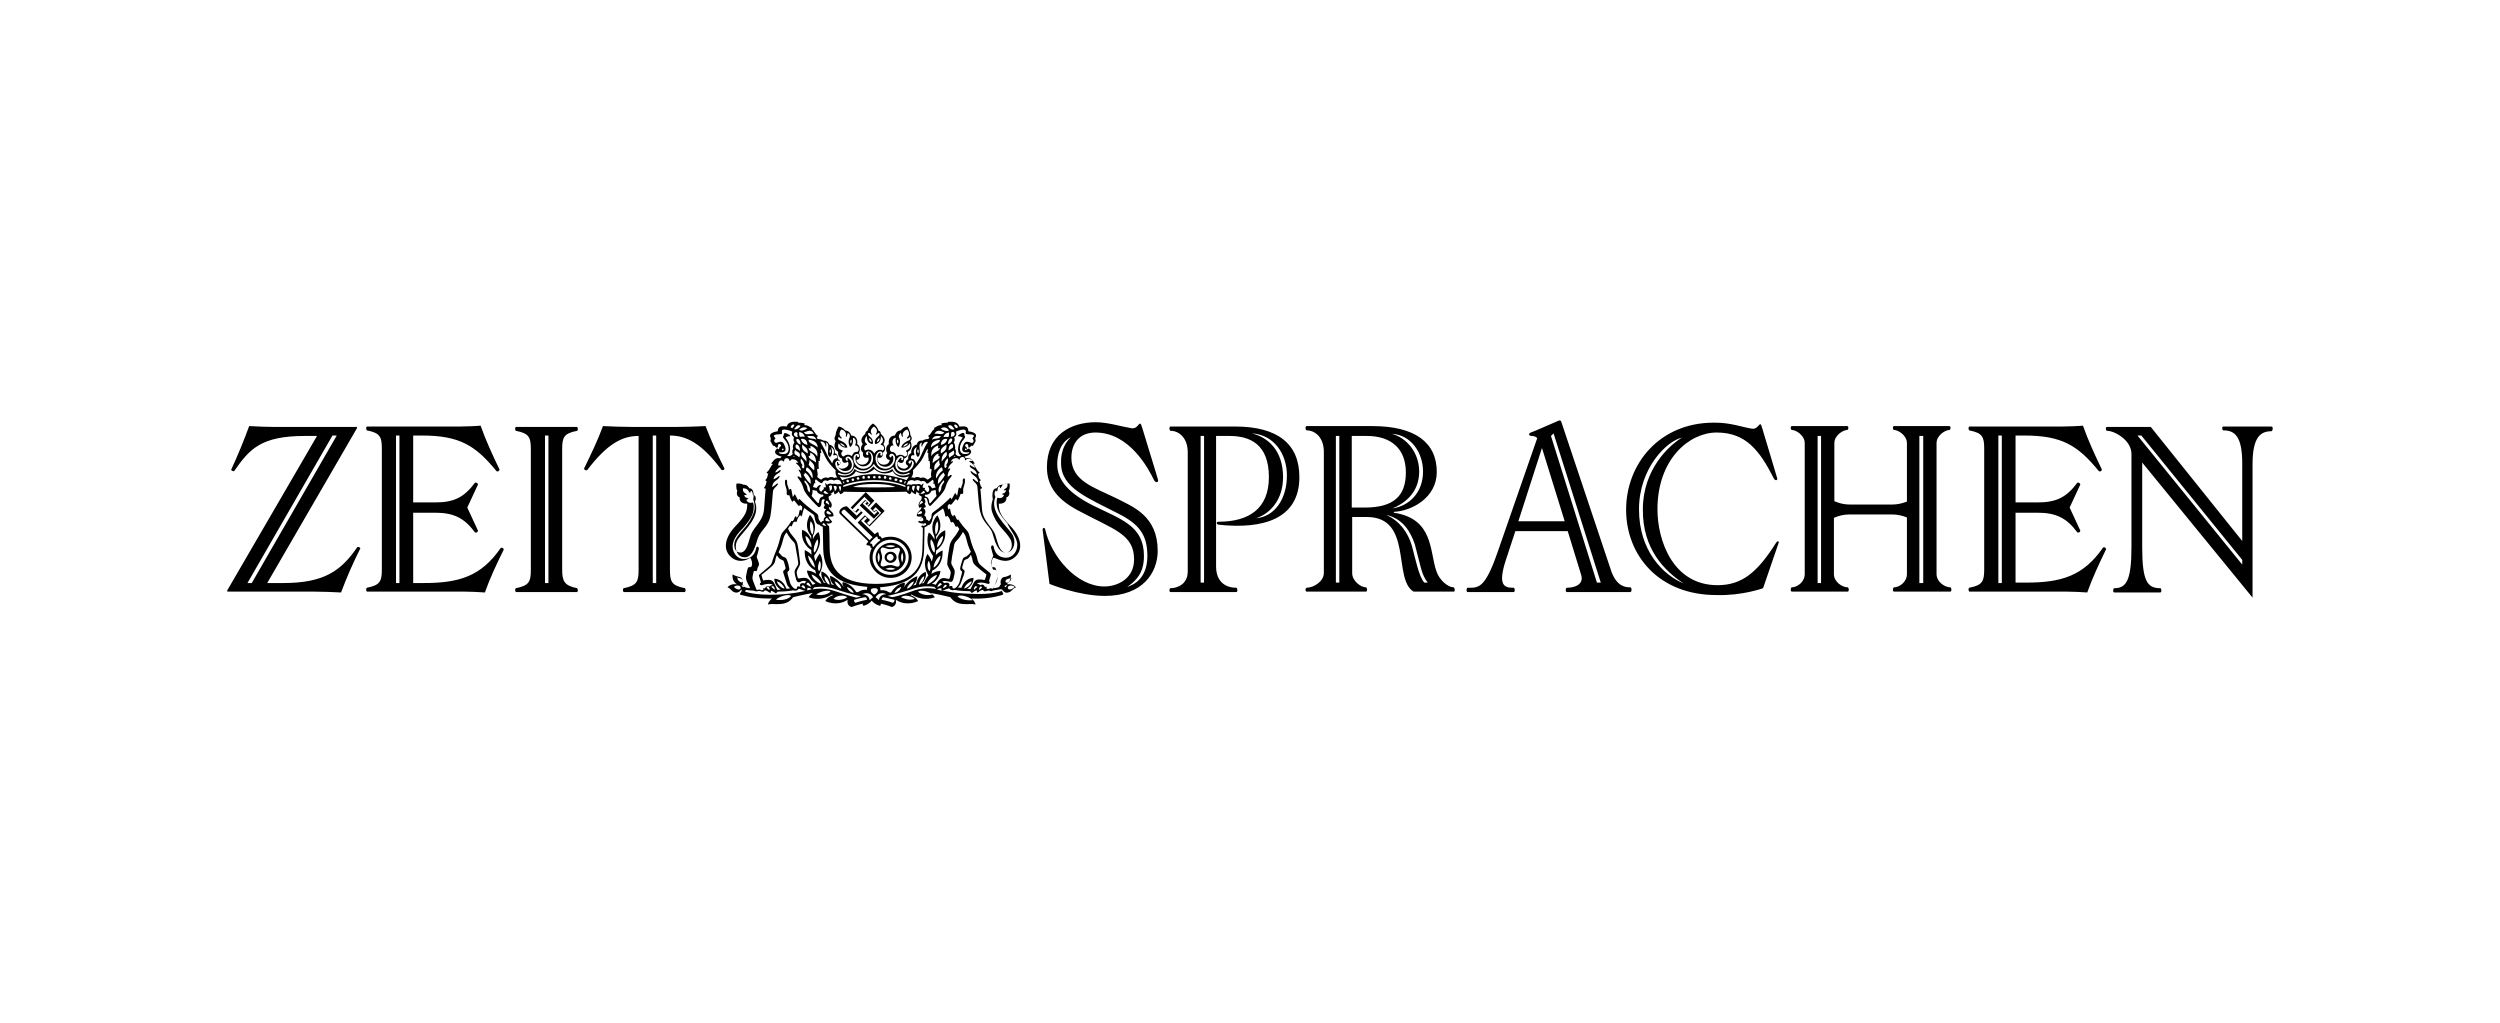 <svg width="220" height="90" viewBox="0 0 220 90" fill="none" xmlns="http://www.w3.org/2000/svg">
<path d="M22.154 51.308H21.776L29.257 38.326H29.635L22.154 51.308ZM30.013 52.138C30.504 50.817 31.07 49.534 31.713 48.251C31.675 48.175 31.562 48.1 31.448 48.138C30.013 50.251 28.501 51.308 24.912 51.308H23.514L31.411 37.684V37.571H24.156C23.552 37.571 22.569 37.533 21.927 37.496C21.474 38.741 20.945 40.024 20.34 41.345C20.378 41.42 20.529 41.496 20.605 41.458C21.965 39.496 22.985 38.364 26.839 38.364H27.897L20 51.949V52.062H27.595C28.388 52.062 29.219 52.1 30.013 52.138ZM35.151 51.308H34.849V38.326H35.151V51.308ZM42.67 52.138C43.123 50.855 43.728 49.572 44.333 48.364C44.295 48.213 44.181 48.175 44.068 48.213C42.33 50.742 40.365 51.308 37.267 51.308H36.36V45.119H38.287C39.912 45.119 40.856 45.572 41.801 46.855C41.914 46.892 42.028 46.855 42.066 46.704L41.121 44.666L42.066 42.628C42.028 42.515 41.914 42.439 41.801 42.477C40.819 43.798 39.912 44.213 38.287 44.213H36.36V38.326H37.116C40.441 38.326 41.839 39.194 43.69 41.458C43.803 41.534 43.955 41.458 43.955 41.307C43.35 40.062 42.746 38.741 42.292 37.458C41.952 37.496 40.894 37.533 40.479 37.533H32.28C32.204 37.609 32.204 37.76 32.28 37.873C33.451 38.1 33.602 38.439 33.602 39.496V50.1C33.602 51.157 33.451 51.496 32.28 51.723C32.204 51.798 32.204 51.949 32.28 52.062H40.856C41.31 52.062 42.217 52.1 42.67 52.138ZM48.262 51.308H47.96V38.326H48.262V51.308ZM49.471 50.1V39.534C49.471 38.477 49.622 38.137 50.793 37.911C50.869 37.835 50.869 37.684 50.793 37.571H45.39C45.315 37.647 45.315 37.798 45.39 37.911C46.562 38.137 46.713 38.477 46.713 39.534V50.138C46.713 51.194 46.562 51.534 45.39 51.761C45.315 51.836 45.315 51.987 45.39 52.1H50.793C50.869 52.025 50.869 51.874 50.793 51.761C49.66 51.534 49.471 51.157 49.471 50.1ZM57.746 51.308H57.443V38.326H57.746V51.308ZM63.753 41.232C63.149 40.024 62.582 38.779 62.091 37.496C61.297 37.533 60.277 37.571 59.484 37.571H55.667C55.139 37.571 53.589 37.533 53.06 37.496C52.607 38.741 52.002 39.986 51.398 41.232C51.398 41.345 51.549 41.42 51.663 41.383C53.438 39.043 54.761 38.364 56.197 38.364V50.138C56.197 51.194 56.045 51.534 54.874 51.761C54.798 51.836 54.798 51.987 54.874 52.1H60.277C60.353 51.987 60.353 51.874 60.277 51.761C59.106 51.534 58.955 51.194 58.955 50.138V38.326C60.39 38.326 61.751 39.005 63.489 41.345C63.602 41.42 63.753 41.345 63.753 41.232ZM78.035 49.044C78.035 48.892 78.186 48.742 78.338 48.742C78.489 48.742 78.64 48.892 78.64 49.044C78.64 49.194 78.489 49.345 78.338 49.345C78.186 49.345 78.035 49.232 78.035 49.044ZM77.846 49.044C77.846 49.308 78.073 49.534 78.375 49.534C78.64 49.534 78.904 49.308 78.904 49.044C78.904 48.779 78.678 48.553 78.375 48.553C78.073 48.553 77.846 48.779 77.846 49.044ZM77.317 49.496C77.317 49.496 77.129 49.044 77.317 48.628C77.544 49.081 77.317 49.496 77.317 49.496ZM77.62 49.044C77.62 48.666 77.393 48.44 77.544 48.251C77.695 48.062 77.96 48.327 78.338 48.327C78.715 48.327 78.942 48.1 79.131 48.251C79.32 48.402 79.055 48.628 79.055 49.006C79.055 49.383 79.282 49.61 79.131 49.798C78.98 49.987 78.715 49.723 78.338 49.723C77.96 49.723 77.733 49.949 77.544 49.798C77.393 49.647 77.62 49.421 77.62 49.044ZM77.922 50.062C77.922 50.062 78.338 49.836 78.791 50.062C78.375 50.251 77.922 50.062 77.922 50.062ZM78.791 48.062C78.338 48.289 77.922 48.062 77.922 48.062C77.922 48.062 78.375 47.874 78.791 48.062ZM79.395 48.628C79.584 49.044 79.395 49.496 79.395 49.496C79.395 49.496 79.169 49.081 79.395 48.628ZM77.053 49.044C77.053 49.761 77.62 50.327 78.375 50.327C79.093 50.327 79.698 49.761 79.698 49.044C79.698 48.327 79.131 47.76 78.375 47.76C77.62 47.798 77.053 48.364 77.053 49.044ZM74.144 44.93C74.181 44.892 74.257 44.779 74.37 44.892L75.277 45.76L75.919 45.119L75.504 44.741L75.239 45.043L75.013 44.817L76.07 43.722L76.6 44.251L76.373 44.515L76.297 44.44L76.448 44.289L76.146 43.987L75.655 44.477L76.902 45.647L77.393 45.157L77.091 44.855L76.939 45.006L76.826 44.892L77.053 44.628L77.544 45.119L76.486 46.213L76.297 46.025L76.562 45.76L76.108 45.345L75.466 45.987L76.788 47.27L76.524 47.534L74.106 45.194C74.03 45.081 74.03 45.006 74.144 44.93ZM76.6 47.836C76.562 47.798 76.562 47.76 76.637 47.685C76.713 47.609 76.864 47.421 76.977 47.345C77.053 47.27 77.129 47.194 77.204 47.232C77.242 47.27 77.204 47.345 77.28 47.421C77.355 47.496 77.431 47.383 77.469 47.534C77.053 47.836 76.864 48.138 76.864 48.138C76.675 48.025 76.826 47.987 76.751 47.911C76.713 47.798 76.637 47.874 76.6 47.836ZM76.788 49.044C76.788 48.213 77.506 47.496 78.375 47.496C79.244 47.496 79.962 48.175 79.962 49.044C79.962 49.874 79.244 50.591 78.375 50.591C77.469 50.591 76.788 49.911 76.788 49.044ZM73.992 44.779C73.879 44.892 73.803 45.081 73.917 45.232L76.411 47.647C76.411 47.647 76.373 47.723 76.297 47.798C76.222 47.874 76.222 47.987 76.335 47.987C76.448 47.987 76.6 48.062 76.6 48.062C76.6 48.062 76.524 48.175 76.675 48.213L76.713 48.251C76.6 48.477 76.524 48.779 76.524 49.044C76.524 50.025 77.355 50.855 78.375 50.855C79.395 50.855 80.227 50.062 80.227 49.044C80.227 48.062 79.395 47.232 78.375 47.232C78.111 47.232 77.846 47.27 77.62 47.383C77.582 47.345 77.544 47.308 77.544 47.27C77.469 47.157 77.393 47.194 77.393 47.194C77.393 47.194 77.317 47.043 77.317 46.93C77.317 46.817 77.204 46.817 77.129 46.892C77.053 46.968 76.977 47.006 76.977 47.006L75.768 45.836L76.146 45.458L76.297 45.609L76.033 45.873L76.524 46.326L77.846 44.968L77.091 44.213L76.6 44.741L76.939 45.081L77.091 44.93L77.204 45.043L76.939 45.307L75.919 44.326L76.184 44.062L76.297 44.175L76.146 44.326L76.448 44.59L76.939 44.062L76.184 43.307L74.862 44.666L75.353 45.119L75.617 44.855L75.768 45.006L75.39 45.383L74.521 44.553C74.295 44.553 74.106 44.666 73.992 44.779ZM89.521 47.949C89.521 48.553 89.106 49.081 88.539 49.081C87.821 49.081 87.519 48.591 87.443 48.1C87.406 47.911 87.179 47.987 87.217 48.213C87.292 48.553 87.406 48.892 87.406 48.892C87.406 48.892 87.33 49.081 87.254 49.308C87.179 49.534 87.179 49.647 87.254 49.723C87.368 49.911 87.292 50.176 87.519 50.138C87.632 50.138 87.67 50.176 87.708 50.364C87.821 50.779 87.783 50.779 87.708 51.044C87.632 51.27 87.481 51.647 87.443 51.723C87.33 51.912 87.254 51.685 87.066 51.798C86.914 51.874 86.725 51.798 86.839 51.647C86.839 51.647 86.763 51.572 86.688 51.685C86.688 51.685 86.574 51.308 86.272 51.496C86.272 51.496 86.121 51.346 85.97 51.383C85.97 51.383 86.121 51.119 86.952 51.383C87.066 51.421 87.179 51.194 87.028 51.157C87.028 51.157 87.141 50.742 87.179 50.629C87.179 50.553 87.217 50.515 87.103 50.402C86.197 49.647 86.121 49.685 86.008 49.194C85.894 48.704 85.819 48.628 85.668 48.289C85.29 47.345 85.365 47.006 85.101 46.704C84.534 46.1 84.345 45.723 84.345 45.723C84.345 45.723 84.307 45.723 84.269 45.76C84.081 45.609 84.156 45.458 83.967 45.307C83.967 45.307 83.892 45.345 83.892 45.458C83.627 45.27 83.665 44.892 83.589 44.741C83.589 44.741 83.514 44.779 83.476 44.855C83.476 44.855 83.4 44.704 83.4 44.628C83.4 44.553 83.363 44.515 83.476 44.402C83.589 44.326 83.627 44.364 83.665 44.44C83.854 44.289 83.93 44.1 84.118 43.911C84.118 43.911 84.194 43.949 84.269 44.062C84.269 44.062 84.421 43.836 84.534 43.458C84.685 43.496 84.799 43.458 84.761 43.232C84.723 42.817 84.95 42.704 84.912 42.213C84.912 42.024 84.723 42.1 84.723 42.251C84.761 42.666 84.61 42.666 84.572 43.005C84.307 42.704 84.345 43.119 84.232 43.609C84.232 43.609 84.156 43.572 84.118 43.458C84.043 43.27 83.967 43.572 83.74 43.949C83.665 43.798 83.665 43.722 83.514 43.911C83.325 44.1 82.72 44.666 82.116 45.081C81.889 45.27 82.04 45.383 81.927 45.609C81.851 45.76 81.738 45.873 81.738 45.873C81.738 45.873 81.662 45.723 81.511 45.723C81.511 45.723 81.549 45.458 81.322 45.345C81.322 45.345 81.625 44.968 81.247 44.704C81.474 44.628 81.549 44.666 81.36 44.326C81.36 44.326 81.549 44.138 81.322 43.873C81.511 43.722 81.587 43.911 81.625 44.1C81.662 44.364 81.776 44.628 81.927 44.477C82.078 44.326 82.834 43.572 83.06 43.194C83.287 42.855 83.174 42.59 83.703 41.949C83.816 41.836 83.703 41.722 83.589 41.836C83.514 41.911 83.4 41.949 83.4 41.949C83.4 41.949 83.363 41.609 83.589 41.345C83.665 41.232 83.589 41.156 83.438 41.307C83.438 41.307 83.4 41.043 83.816 40.703C83.93 40.59 83.854 40.553 83.665 40.628C83.665 40.628 83.74 40.402 84.005 40.326C84.269 40.288 84.345 40.364 84.345 40.402C84.345 40.439 84.458 40.477 84.458 40.402C84.458 40.326 84.534 40.213 84.723 40.213C84.912 40.251 84.912 40.364 84.912 40.439C84.912 40.515 84.95 40.553 84.987 40.477C85.063 40.364 85.365 40.288 85.592 40.553C85.592 40.553 85.479 40.59 85.365 40.553C85.29 40.553 85.252 40.59 85.365 40.666C85.705 40.855 85.819 41.156 85.819 41.156C85.819 41.156 85.63 41.119 85.441 40.968C85.365 40.892 85.29 40.968 85.365 41.081C85.479 41.27 85.932 41.307 85.97 41.76C85.97 41.76 85.705 41.685 85.516 41.496C85.441 41.42 85.365 41.458 85.441 41.572C85.592 41.873 86.045 41.911 86.083 42.439C86.083 42.439 85.894 42.364 85.705 42.175C85.63 42.1 85.554 42.175 85.63 42.288C85.743 42.439 85.97 42.553 86.008 42.817C86.045 43.081 86.121 44.364 86.197 44.741C86.272 45.119 86.348 45.534 86.801 46.1C87.254 46.628 87.292 46.742 87.443 47.27C87.783 48.44 88.199 48.742 88.728 48.591C89.257 48.44 89.446 47.609 89.068 47.006C88.539 46.213 87.066 45.043 87.594 43.722C87.594 43.722 87.406 43.421 87.632 43.156C87.632 43.156 87.708 43.194 87.708 43.27C87.859 43.156 87.708 42.968 87.934 42.779C87.934 42.779 88.01 42.855 88.01 42.968C88.161 42.93 88.123 42.515 88.652 42.553C88.728 43.005 88.426 42.93 88.312 43.156C88.312 43.156 88.463 43.119 88.539 43.156C88.463 43.458 88.237 43.383 88.161 43.496C88.161 43.496 88.275 43.496 88.35 43.572C88.35 43.572 88.237 43.949 87.783 43.798C87.783 43.798 87.67 43.949 87.708 44.364C87.746 44.779 87.859 45.157 88.652 46.062C88.917 46.704 89.521 47.308 89.521 47.949ZM84.836 39.949C84.383 39.911 84.307 39.194 84.836 38.628C84.95 38.477 84.95 38.401 84.874 38.326C84.874 38.175 84.874 37.986 84.534 38.175C84.232 38.326 84.269 38.401 84.421 38.401C84.572 38.401 84.723 38.515 84.723 38.515C84.723 38.515 84.458 38.779 84.345 39.232C84.194 39.911 84.572 40.1 84.572 40.1C84.572 40.1 84.345 40.288 84.081 39.949C84.081 39.949 84.194 39.685 84.043 39.496C84.043 39.496 84.118 39.232 83.93 38.93C83.93 38.93 84.081 38.779 83.967 38.477C83.967 38.477 84.269 38.364 84.118 37.986C84.118 37.986 84.421 37.836 84.761 37.798C84.95 37.798 85.025 37.873 84.987 38.062C84.987 38.137 84.95 38.213 85.176 38.213C85.668 38.213 85.781 38.326 85.668 38.439C85.592 38.515 85.554 38.59 85.63 38.666C85.743 38.779 85.63 39.043 85.479 38.968C85.063 38.817 84.912 38.817 84.761 39.194C84.61 39.571 84.572 39.873 85.29 39.798C85.327 39.798 85.29 39.986 84.836 39.949ZM85.063 39.609C84.95 39.647 84.836 39.571 84.987 39.458C85.101 39.534 85.063 39.609 85.063 39.609ZM84.307 37.609L84.156 37.684C83.967 37.571 83.967 37.383 83.967 37.383C84.194 37.269 84.307 37.609 84.307 37.609ZM84.005 37.76C83.74 37.911 83.438 37.609 83.438 37.458C83.778 37.307 83.854 37.647 84.005 37.76ZM83.514 37.873C83.514 37.873 83.249 38.062 82.796 37.722C82.796 37.684 83.212 37.42 83.514 37.873ZM83.098 38.024C82.947 38.364 82.531 38.1 82.229 38.175C82.531 37.647 82.947 38.062 83.098 38.024ZM82.796 38.364C82.683 38.703 82.267 38.515 82.002 38.703C82.191 38.251 82.494 38.401 82.796 38.364ZM82.72 38.703C82.72 39.043 82.191 39.081 81.927 39.383C81.927 38.703 82.72 38.703 82.72 38.703ZM81.814 41.232C81.814 41.232 81.889 41.27 81.965 41.27C82.002 41.572 81.851 41.647 81.965 41.949C81.965 41.949 81.851 42.1 81.625 42.213C81.625 42.213 81.322 41.911 81.02 42.062C81.02 42.062 80.718 41.873 80.453 42.062C80.453 42.062 80.378 41.987 80.189 42.024C80.189 42.024 80.416 41.76 80.34 41.383C80.34 41.383 80.718 41.005 81.058 40.553C81.36 40.1 81.436 39.722 81.625 39.496C81.625 39.496 81.7 39.647 81.587 39.798C81.587 39.798 81.625 39.873 81.7 39.873C81.625 40.251 81.776 40.364 81.7 40.553C81.7 40.553 81.738 40.59 81.814 40.553C81.814 40.779 81.889 40.93 81.814 41.232ZM81.662 38.892C81.662 38.892 81.436 39.194 81.285 39.571C81.096 39.911 81.096 40.137 80.605 40.817C80.605 40.817 80.567 40.364 80.189 40.364C80.113 40.175 80.227 40.024 80.378 40.062C80.453 40.1 80.491 40.024 80.453 39.949C80.378 39.798 80.378 39.496 80.68 39.345C80.68 39.345 80.453 39.911 80.756 40.213C80.756 40.213 80.945 40.175 80.945 39.836C80.945 39.42 80.793 39.043 81.133 38.93C81.133 38.93 81.058 39.081 81.096 39.27C81.096 39.345 81.171 39.307 81.171 39.194C81.209 39.081 81.36 38.817 81.662 38.892ZM80.793 39.873C80.718 39.836 80.68 39.609 80.793 39.534C80.869 39.647 80.869 39.836 80.793 39.873ZM80.416 40.817C80.34 41.307 79.811 41.685 79.282 41.534C78.715 41.383 78.602 40.666 79.093 40.213C79.282 40.024 79.584 40.213 79.471 40.439C79.395 40.553 79.244 40.477 79.32 40.402C79.358 40.326 79.32 40.213 79.207 40.326C78.867 40.628 78.829 41.232 79.32 41.383C79.811 41.534 80.227 41.156 80.264 40.703C80.264 40.59 80.151 40.553 80.151 40.703C80.151 40.855 79.887 40.817 79.962 40.628C80.076 40.402 80.453 40.515 80.416 40.817ZM79.471 39.307C79.547 39.156 79.736 39.005 79.924 39.005C79.887 39.118 79.66 39.307 79.471 39.307ZM78.904 40.137C78.904 40.137 78.791 39.722 78.413 39.76C78.224 39.571 78.3 39.156 78.64 39.194C78.451 38.93 78.526 38.553 78.829 38.515C78.829 38.515 78.715 39.043 79.055 39.345C79.055 39.345 79.358 38.93 79.093 38.439C79.093 38.439 79.093 38.175 79.282 38.1C79.282 38.1 79.32 38.326 79.395 38.439C79.433 38.477 79.471 38.401 79.433 38.288C79.395 38.137 79.584 37.836 79.849 37.798C79.849 37.798 80.189 38.213 79.849 38.477C79.773 38.515 79.811 38.628 79.887 38.59C80 38.553 80.076 38.439 80.076 38.439C80.076 38.439 80.189 38.666 80 38.741C79.282 39.043 79.32 39.383 79.32 39.383C79.32 39.383 79.773 39.458 80.076 39.005C80.151 39.27 80.076 39.496 79.811 39.609C79.736 39.647 79.698 39.722 79.773 39.76C79.887 39.836 79.887 40.137 79.622 40.175C79.622 40.213 79.32 39.836 78.904 40.137ZM79.018 39.043C78.904 38.93 78.904 38.741 78.98 38.666C79.055 38.741 79.093 38.93 79.018 39.043ZM78.375 39.949C78.564 39.873 78.678 40.024 78.753 40.175C78.867 40.553 78.526 41.383 77.733 41.232C76.977 41.081 76.939 40.213 77.166 39.911C77.431 39.534 77.809 39.798 77.62 40.062C77.544 40.137 77.431 40.062 77.469 39.986C77.544 39.836 77.431 39.798 77.317 39.911C77.053 40.251 77.166 40.93 77.695 41.043C78.186 41.194 78.489 40.817 78.564 40.628C78.64 40.439 78.64 40.062 78.489 40.1C78.413 40.137 78.489 40.213 78.413 40.251C78.262 40.288 78.186 40.024 78.375 39.949ZM76.713 38.892C76.524 38.892 76.448 38.628 76.486 38.553C76.562 38.553 76.713 38.741 76.713 38.892ZM77.166 38.892C77.166 38.741 77.317 38.553 77.393 38.553C77.431 38.628 77.355 38.892 77.166 38.892ZM77.695 39.647C77.469 39.534 77.166 39.534 76.939 39.911C76.713 39.534 76.373 39.496 76.146 39.647C75.957 39.496 76.07 39.194 76.259 39.156C76.335 39.118 76.297 39.081 76.259 39.043C75.995 38.854 76.108 38.515 76.297 38.364C76.222 39.043 76.788 39.081 76.788 39.081C76.788 39.081 76.939 38.741 76.562 38.439C76.373 38.288 76.335 38.137 76.448 38.1C76.486 38.062 76.6 38.175 76.637 38.213C76.713 38.288 76.751 38.251 76.713 38.175C76.448 37.836 76.902 37.533 76.902 37.533C76.902 37.533 77.355 37.798 77.091 38.175C77.053 38.251 77.091 38.288 77.166 38.213C77.204 38.175 77.317 38.062 77.355 38.1C77.431 38.175 77.431 38.288 77.242 38.439C76.864 38.741 77.015 39.081 77.015 39.081C77.015 39.081 77.582 39.043 77.506 38.364C77.695 38.515 77.809 38.854 77.544 39.043C77.506 39.081 77.469 39.118 77.544 39.156C77.809 39.194 77.884 39.496 77.695 39.647ZM76.713 39.911C76.939 40.213 76.902 41.081 76.146 41.232C75.353 41.383 75.013 40.553 75.126 40.175C75.164 40.062 75.277 39.911 75.504 39.949C75.693 40.024 75.617 40.288 75.466 40.213C75.39 40.175 75.466 40.1 75.39 40.062C75.277 40.024 75.239 40.402 75.315 40.59C75.39 40.779 75.693 41.156 76.184 41.005C76.675 40.855 76.826 40.213 76.562 39.873C76.448 39.722 76.335 39.798 76.411 39.949C76.448 40.024 76.335 40.1 76.259 40.024C76.07 39.798 76.448 39.534 76.713 39.911ZM74.37 39.307C74.219 39.307 73.955 39.118 73.917 39.005C74.106 39.005 74.295 39.156 74.37 39.307ZM75.466 39.76C75.05 39.722 74.975 40.137 74.975 40.137C74.521 39.836 74.257 40.175 74.257 40.175C73.992 40.137 73.992 39.836 74.106 39.76C74.181 39.722 74.181 39.647 74.068 39.609C73.766 39.534 73.69 39.307 73.803 39.005C74.106 39.496 74.559 39.383 74.559 39.383C74.559 39.383 74.597 39.005 73.879 38.741C73.652 38.666 73.803 38.439 73.803 38.439C73.803 38.439 73.879 38.515 73.992 38.59C74.068 38.628 74.106 38.515 74.03 38.477C73.69 38.213 74.03 37.798 74.03 37.798C74.332 37.836 74.484 38.137 74.446 38.288C74.408 38.401 74.446 38.439 74.484 38.439C74.559 38.326 74.597 38.1 74.597 38.1C74.824 38.175 74.786 38.439 74.786 38.439C74.521 38.968 74.824 39.345 74.824 39.345C75.164 39.081 75.05 38.515 75.05 38.515C75.315 38.553 75.39 38.93 75.239 39.194C75.579 39.194 75.655 39.609 75.466 39.76ZM74.862 39.043C74.786 38.892 74.824 38.741 74.899 38.666C74.975 38.741 74.975 38.93 74.862 39.043ZM74.824 40.251C75.315 40.703 75.164 41.383 74.635 41.572C74.068 41.722 73.577 41.345 73.501 40.855C73.463 40.553 73.841 40.402 73.955 40.666C74.03 40.855 73.766 40.892 73.766 40.741C73.766 40.59 73.652 40.628 73.652 40.741C73.69 41.194 74.106 41.572 74.597 41.42C75.088 41.27 75.05 40.666 74.71 40.364C74.597 40.251 74.521 40.364 74.597 40.439C74.672 40.515 74.521 40.628 74.446 40.477C74.295 40.251 74.635 40.062 74.824 40.251ZM73.652 40.326C73.312 40.326 73.237 40.779 73.237 40.779C72.783 40.137 72.746 39.873 72.557 39.534C72.368 39.194 72.179 38.854 72.179 38.854C72.519 38.817 72.632 39.081 72.632 39.194C72.632 39.307 72.708 39.345 72.708 39.27C72.746 39.081 72.67 38.93 72.67 38.93C73.01 39.043 72.859 39.42 72.859 39.836C72.859 40.175 73.048 40.213 73.048 40.213C73.388 39.873 73.123 39.345 73.123 39.345C73.426 39.496 73.426 39.798 73.35 39.949C73.275 40.024 73.35 40.1 73.426 40.062C73.615 39.986 73.728 40.137 73.652 40.326ZM73.048 39.873C72.972 39.798 73.01 39.609 73.048 39.534C73.161 39.647 73.123 39.836 73.048 39.873ZM72.179 39.873C72.254 39.873 72.292 39.798 72.292 39.798C72.179 39.647 72.254 39.496 72.254 39.496C72.443 39.722 72.519 40.1 72.821 40.553C73.123 41.005 73.539 41.383 73.539 41.383C73.463 41.76 73.69 42.024 73.69 42.024C73.539 41.987 73.426 42.062 73.426 42.062C73.161 41.873 72.859 42.062 72.859 42.062C72.557 41.911 72.254 42.213 72.254 42.213C72.028 42.1 71.914 41.949 71.914 41.949C72.028 41.647 71.877 41.572 71.914 41.27C71.99 41.27 72.066 41.232 72.066 41.232C71.99 40.93 72.066 40.779 72.028 40.553C72.103 40.59 72.141 40.553 72.141 40.553C72.103 40.326 72.217 40.251 72.179 39.873ZM71.952 39.383C71.688 39.081 71.121 39.043 71.159 38.703C71.159 38.703 71.952 38.703 71.952 39.383ZM71.839 38.703C71.574 38.515 71.159 38.703 71.045 38.364C71.385 38.401 71.688 38.251 71.839 38.703ZM71.612 38.175C71.31 38.137 70.894 38.364 70.743 38.024C70.932 38.062 71.348 37.647 71.612 38.175ZM71.045 37.684C70.592 38.024 70.327 37.836 70.327 37.836C70.668 37.42 71.045 37.684 71.045 37.684ZM70.441 37.458C70.441 37.571 70.101 37.873 69.874 37.76C70.025 37.647 70.101 37.307 70.441 37.458ZM69.912 37.383C69.912 37.383 69.874 37.533 69.723 37.684L69.572 37.609C69.572 37.609 69.647 37.269 69.912 37.383ZM69.723 37.986C69.572 38.326 69.874 38.477 69.874 38.477C69.761 38.779 69.912 38.93 69.912 38.93C69.685 39.232 69.799 39.496 69.799 39.496C69.647 39.685 69.761 39.949 69.761 39.949C69.534 40.251 69.269 40.1 69.269 40.1C69.269 40.1 69.647 39.873 69.496 39.232C69.383 38.779 69.118 38.515 69.118 38.515C69.118 38.515 69.232 38.401 69.421 38.401C69.572 38.401 69.61 38.326 69.307 38.175C68.967 38.024 68.967 38.175 68.967 38.326C68.892 38.401 68.854 38.477 69.005 38.628C69.572 39.232 69.496 39.949 69.005 39.949C68.552 39.986 68.514 39.798 68.514 39.798C69.232 39.873 69.194 39.571 69.043 39.194C68.892 38.817 68.741 38.817 68.325 38.968C68.174 39.005 68.061 38.741 68.174 38.666C68.287 38.59 68.212 38.515 68.136 38.439C68.023 38.326 68.136 38.213 68.627 38.213C68.854 38.213 68.816 38.137 68.816 38.062C68.778 37.873 68.816 37.798 69.043 37.798C69.458 37.836 69.723 37.986 69.723 37.986ZM68.892 39.458C69.043 39.571 68.892 39.647 68.816 39.609C68.816 39.609 68.778 39.534 68.892 39.458ZM68.93 40.59C68.967 40.666 69.005 40.59 69.005 40.553C69.005 40.515 69.005 40.364 69.194 40.326C69.383 40.288 69.458 40.439 69.458 40.515C69.458 40.59 69.572 40.553 69.572 40.515C69.572 40.477 69.647 40.364 69.912 40.439C70.176 40.515 70.252 40.741 70.252 40.741C70.063 40.666 69.987 40.741 70.101 40.817C70.516 41.156 70.479 41.42 70.479 41.42C70.29 41.27 70.214 41.307 70.327 41.458C70.554 41.76 70.516 42.062 70.516 42.062C70.516 42.062 70.403 42.024 70.327 41.949C70.214 41.873 70.138 41.949 70.214 42.062C70.743 42.704 70.63 42.968 70.856 43.307C71.045 43.647 71.801 44.44 71.99 44.59C72.141 44.741 72.292 44.477 72.292 44.213C72.292 44.024 72.368 43.836 72.594 43.987C72.368 44.251 72.594 44.44 72.594 44.44C72.406 44.741 72.481 44.741 72.708 44.817C72.368 45.081 72.67 45.458 72.67 45.458C72.443 45.572 72.481 45.836 72.481 45.836C72.33 45.836 72.254 45.987 72.254 45.987C72.254 45.987 72.141 45.873 72.066 45.723C71.952 45.496 72.103 45.383 71.877 45.194C71.272 44.741 70.63 44.213 70.479 44.024C70.29 43.836 70.29 43.911 70.252 44.062C70.025 43.685 69.95 43.345 69.874 43.572C69.836 43.685 69.761 43.722 69.761 43.722C69.647 43.232 69.685 42.817 69.421 43.119C69.383 42.741 69.232 42.741 69.269 42.364C69.269 42.213 69.118 42.138 69.081 42.326C69.043 42.817 69.269 42.93 69.232 43.345C69.194 43.572 69.307 43.609 69.458 43.572C69.572 43.949 69.723 44.175 69.723 44.175C69.799 44.062 69.874 44.024 69.874 44.024C70.063 44.213 70.138 44.402 70.327 44.553C70.365 44.44 70.403 44.402 70.516 44.515C70.63 44.59 70.592 44.666 70.592 44.741C70.592 44.817 70.516 44.968 70.516 44.968C70.479 44.855 70.403 44.855 70.403 44.855C70.29 45.006 70.365 45.345 70.101 45.572C70.101 45.458 70.025 45.421 70.025 45.421C69.836 45.572 69.95 45.723 69.723 45.873C69.723 45.836 69.647 45.836 69.647 45.836C69.647 45.836 69.458 46.213 68.892 46.817C68.627 47.119 68.703 47.459 68.325 48.402C68.174 48.779 68.136 48.855 67.985 49.308C67.871 49.798 67.796 49.723 66.889 50.515C66.738 50.629 66.776 50.666 66.814 50.742C66.851 50.817 66.965 51.27 66.965 51.27C66.776 51.346 66.889 51.534 67.04 51.496C67.871 51.232 68.023 51.496 68.023 51.496C67.871 51.459 67.72 51.61 67.72 51.61C67.418 51.459 67.305 51.798 67.305 51.798C67.229 51.723 67.154 51.761 67.154 51.761C67.267 51.912 67.078 51.987 66.927 51.912C66.738 51.798 66.625 52.025 66.549 51.836C66.511 51.723 66.36 51.383 66.285 51.157C66.209 50.93 66.171 50.893 66.285 50.477C66.322 50.289 66.322 50.213 66.474 50.251C66.7 50.289 66.587 50.025 66.738 49.836C66.814 49.723 66.814 49.647 66.738 49.421C66.662 49.194 66.587 49.006 66.587 49.006C66.587 49.006 66.7 48.666 66.776 48.327C66.814 48.1 66.587 48.025 66.549 48.213C66.474 48.704 66.133 49.194 65.453 49.194C64.887 49.194 64.471 48.666 64.471 48.062C64.471 47.421 65.076 46.779 65.378 46.477C66.171 45.572 66.285 45.194 66.322 44.779C66.36 44.326 66.247 44.213 66.247 44.213C65.793 44.364 65.68 43.987 65.68 43.987C65.756 43.911 65.869 43.911 65.869 43.911C65.793 43.76 65.567 43.873 65.491 43.572C65.567 43.534 65.718 43.572 65.718 43.572C65.605 43.307 65.34 43.421 65.378 42.968C65.907 42.968 65.869 43.345 66.02 43.383C66.02 43.27 66.096 43.194 66.096 43.194C66.322 43.345 66.171 43.534 66.322 43.685C66.36 43.609 66.398 43.572 66.398 43.572C66.625 43.836 66.436 44.138 66.436 44.138C66.965 45.458 65.529 46.628 64.962 47.421C64.547 48.025 64.773 48.855 65.302 49.006C65.831 49.157 66.247 48.855 66.587 47.685C66.738 47.157 66.814 47.043 67.229 46.515C67.683 45.987 67.796 45.534 67.834 45.157C67.909 44.779 67.985 43.496 68.023 43.232C68.06 42.968 68.325 42.817 68.4 42.704C68.514 42.59 68.438 42.477 68.325 42.59C68.136 42.779 67.947 42.855 67.947 42.855C67.985 42.326 68.438 42.288 68.589 41.987C68.627 41.873 68.589 41.836 68.514 41.911C68.325 42.1 68.061 42.175 68.061 42.175C68.136 41.722 68.552 41.685 68.665 41.496C68.74 41.383 68.665 41.307 68.589 41.383C68.4 41.572 68.212 41.572 68.212 41.572C68.212 41.572 68.325 41.27 68.665 41.081C68.778 41.005 68.74 40.968 68.665 40.968C68.589 40.968 68.476 40.968 68.476 40.968C68.514 40.402 68.816 40.477 68.93 40.59ZM67.456 51.685C67.456 51.685 67.456 51.61 67.607 51.61C67.607 51.61 67.758 51.723 67.72 51.912C67.683 51.912 67.531 51.836 67.456 51.685ZM66.474 52.025C66.662 52.1 66.7 51.912 67.04 52.062C67.154 52.1 67.229 52.062 67.305 51.949C67.38 51.949 67.569 52.025 67.645 52.1C67.72 52.176 67.871 52.176 67.834 52.138C67.796 52.062 67.871 51.987 67.871 51.987C67.871 51.987 68.023 52.025 68.212 52.176C68.325 52.289 68.325 52.138 68.438 52.062C69.307 52.062 69.799 51.949 69.799 51.949C70.176 52.062 70.29 51.798 70.29 51.798C70.441 51.874 70.516 51.874 70.516 51.874C70.705 51.987 70.894 51.987 70.894 51.987C70.894 51.987 69.987 52.251 68.363 52.327C66.36 52.402 65.567 52.062 65.567 52.062L65.642 51.912C66.133 51.987 66.322 51.949 66.474 52.025ZM68.287 52.779C68.438 52.553 69.345 52.214 69.61 52.44C69.534 52.591 69.081 52.893 68.287 52.779ZM70.668 51.496C70.668 51.496 70.894 51.61 70.856 51.798C70.856 51.798 70.63 51.761 70.516 51.61C70.554 51.572 70.592 51.496 70.668 51.496ZM68.363 51.157C68.665 51.232 68.967 51.534 69.043 51.798C68.74 51.761 68.438 51.459 68.363 51.157ZM68.023 51.572C68.023 51.572 68.212 51.685 68.174 51.912C68.174 51.912 68.061 51.798 67.871 51.647C67.871 51.647 67.871 51.61 68.023 51.572ZM67.154 51.081C67.078 50.855 67.002 50.591 67.002 50.591C67.909 49.874 68.136 49.685 68.212 49.383C68.249 49.081 68.363 48.855 68.363 48.855C68.589 49.194 68.627 49.194 68.816 49.27C69.005 49.345 68.967 49.383 69.118 49.911C69.194 50.213 68.854 50.1 68.93 50.402C69.005 50.629 69.118 51.006 69.232 51.346C69.345 51.685 69.534 51.761 69.534 51.761C69.383 51.836 69.194 51.798 69.194 51.798C68.892 50.893 68.136 50.93 68.136 50.93C68.136 51.572 68.703 51.874 68.703 51.874C68.552 51.912 68.4 51.912 68.4 51.912C68.06 51.194 68.098 50.893 67.154 51.081ZM70.97 51.194C70.856 51.232 70.819 51.346 70.819 51.346C70.441 51.232 70.328 51.459 70.441 51.647C70.063 51.496 70.138 51.761 70.138 51.761C70.138 51.761 70.063 51.874 69.912 51.798C69.836 51.761 69.61 51.534 69.534 51.308C69.458 51.081 69.383 50.742 69.307 50.477C69.232 50.213 69.496 50.327 69.458 50.025C69.421 49.798 69.345 49.459 69.232 49.232C69.156 49.006 69.005 49.081 68.816 48.93C68.703 48.817 68.514 48.591 68.514 48.591C68.514 48.591 68.741 48.213 68.93 47.421C69.043 46.968 69.232 46.855 69.232 46.855C69.232 46.855 69.383 47.232 69.799 47.647C69.95 47.798 69.987 47.874 70.025 48.213C70.063 48.515 70.176 48.93 70.214 49.345C70.252 49.534 70.29 49.647 70.101 49.911C69.874 50.251 69.874 50.289 70.063 51.006C70.138 51.194 70.214 51.27 70.365 51.232C70.63 51.081 70.819 51.081 70.97 51.194ZM70.97 51.421C70.97 51.421 70.97 51.27 71.121 51.27C71.121 51.27 71.348 51.421 71.348 51.647C71.385 51.685 71.197 51.572 70.97 51.421ZM71.008 51.949C71.008 51.949 71.083 51.836 71.045 51.723C71.045 51.723 71.272 51.723 71.423 51.836C71.385 51.874 71.159 51.949 71.008 51.949ZM70.894 47.157C71.31 47.383 71.423 47.949 71.423 48.175C71.007 47.949 70.856 47.308 70.894 47.157ZM71.499 47.043C71.234 46.779 71.234 46.062 71.348 45.873C71.65 46.175 71.612 46.817 71.499 47.043ZM71.952 47.459C72.103 47.76 71.839 48.515 71.65 48.628C71.499 48.364 71.763 47.609 71.952 47.459ZM71.725 49.949C71.348 49.761 71.083 49.044 71.121 48.892C71.537 49.157 71.688 49.723 71.725 49.949ZM71.499 51.459C71.159 50.855 71.007 50.779 70.365 50.893C70.214 50.93 70.214 50.893 70.138 50.591C70.063 50.251 70.138 50.251 70.252 49.987C70.365 49.798 70.441 49.647 70.403 49.459C70.365 49.27 70.29 48.44 70.214 48.062C70.138 47.685 70.138 47.609 69.685 47.081C69.458 46.817 69.345 46.515 69.345 46.515L69.534 46.251C69.572 46.326 69.647 46.326 69.647 46.326C69.761 46.213 69.723 45.987 69.912 45.911C69.987 45.873 70.063 45.949 70.063 45.949C70.214 45.76 70.063 45.723 70.403 45.345C70.479 45.345 70.516 45.458 70.516 45.458C70.668 45.27 70.554 45.157 70.781 44.704C70.97 44.855 71.272 45.081 71.461 45.194C71.688 45.345 71.65 45.345 71.725 45.723C71.839 46.213 72.103 46.175 72.103 46.175C72.179 46.289 72.406 46.364 72.406 46.364L72.443 48.327C72.519 50.817 74.219 51.459 76.335 51.647C76.259 51.798 76.297 51.912 76.297 51.912C76.297 51.912 75.919 51.836 75.579 52.062C75.466 52.138 75.353 52.1 75.353 52.1C74.862 51.308 74.181 51.232 74.181 51.232C74.068 51.308 74.181 51.534 74.257 51.685C73.766 50.893 73.048 50.666 73.048 50.666C73.01 51.232 73.426 51.496 73.426 51.496L73.161 51.421C72.972 50.44 72.292 50.289 72.292 50.289C72.179 50.93 72.67 51.308 72.67 51.308L72.481 51.27C72.368 50.93 72.066 50.591 72.066 50.591C72.708 49.496 72.141 48.704 72.141 48.704C71.877 49.044 71.763 49.383 71.763 49.383C71.65 49.119 71.65 48.892 71.65 48.892C72.519 47.76 72.028 46.817 72.028 46.817C71.688 47.043 71.537 47.459 71.537 47.459V47.157C72.066 46.025 71.272 45.307 71.272 45.307C70.63 46.44 71.385 47.157 71.385 47.157V47.459C71.121 46.742 70.592 46.628 70.592 46.628C70.403 47.836 71.385 48.402 71.385 48.402C71.385 48.628 71.423 48.817 71.423 48.817C71.159 48.553 70.819 48.402 70.819 48.402C70.743 49.798 71.725 50.176 71.725 50.176C71.801 50.327 71.801 50.477 71.801 50.477C71.348 50.176 71.008 50.213 71.008 50.213C71.121 51.006 71.763 51.346 71.763 51.346C71.65 51.421 71.499 51.459 71.499 51.459ZM72.141 49.345C72.33 49.685 72.179 50.251 72.066 50.251C71.877 49.987 72.066 49.459 72.141 49.345ZM72.292 51.383C71.99 51.308 71.499 50.968 71.423 50.553C71.801 50.666 72.217 51.119 72.292 51.383ZM72.557 50.704C72.821 50.817 73.01 51.232 73.01 51.459C72.708 51.383 72.519 50.893 72.557 50.704ZM73.463 51.157C73.728 51.232 74.03 51.572 74.03 51.798C73.766 51.761 73.463 51.346 73.463 51.157ZM74.521 51.647C74.672 51.685 74.975 51.798 75.126 52.176C74.824 52.138 74.597 51.874 74.521 51.647ZM71.499 51.874L71.65 51.685C72.481 51.572 72.972 51.647 73.955 51.987C74.748 52.251 75.768 52.478 75.768 52.478L75.353 52.591C75.353 52.591 74.71 52.44 73.388 51.987C72.368 51.647 71.499 51.874 71.499 51.874ZM71.839 52.327C71.99 52.138 72.821 51.836 73.086 52.062C73.01 52.176 72.519 52.478 71.839 52.327ZM74.559 52.553C74.446 52.666 73.841 52.931 73.35 52.704C73.539 52.44 74.219 52.289 74.559 52.553ZM75.164 52.779C75.655 52.629 76.146 52.553 76.146 52.553C76.297 52.591 76.297 52.779 76.297 52.779C76.297 52.779 75.844 52.855 75.277 53.044C75.126 52.968 75.164 52.779 75.164 52.779ZM75.882 52.289C76.562 51.987 76.826 52.553 76.826 52.553L76.524 52.817C76.486 52.289 75.882 52.289 75.882 52.289ZM76.939 52.327C76.562 52.138 76.486 51.761 76.939 51.761C77.393 51.723 77.317 52.138 76.939 52.327ZM77.053 52.553C77.053 52.553 77.355 51.987 77.998 52.289C77.998 52.289 77.355 52.289 77.355 52.817L77.053 52.553ZM77.582 52.779C77.582 52.779 77.582 52.591 77.733 52.553C77.733 52.553 78.224 52.666 78.715 52.779C78.715 52.779 78.753 52.968 78.564 53.044C78.035 52.855 77.582 52.779 77.582 52.779ZM78.526 52.553L78.111 52.44C78.111 52.44 79.093 52.214 79.924 51.949C80.907 51.61 81.398 51.534 82.229 51.647L82.38 51.836C82.38 51.836 81.511 51.61 80.491 51.949C79.207 52.44 78.526 52.553 78.526 52.553ZM79.282 52.553C79.622 52.289 80.302 52.478 80.491 52.704C80 52.893 79.433 52.629 79.282 52.553ZM80.793 52.062C81.058 51.836 81.889 52.138 82.04 52.327C81.36 52.478 80.869 52.176 80.793 52.062ZM82.985 47.157C83.023 47.308 82.871 47.949 82.456 48.175C82.456 47.949 82.569 47.383 82.985 47.157ZM81.927 47.459C82.116 47.609 82.38 48.364 82.229 48.628C82.002 48.515 81.776 47.76 81.927 47.459ZM82.494 45.873C82.607 46.062 82.607 46.817 82.343 47.043C82.267 46.817 82.229 46.175 82.494 45.873ZM82.758 48.892C82.796 49.044 82.569 49.761 82.154 49.949C82.154 49.723 82.343 49.157 82.758 48.892ZM81.814 50.251C81.662 50.213 81.511 49.647 81.738 49.345C81.814 49.459 81.965 49.987 81.814 50.251ZM82.456 50.591C82.38 50.968 81.889 51.346 81.587 51.421C81.625 51.119 82.078 50.666 82.456 50.591ZM81.322 50.704C81.36 50.855 81.171 51.346 80.869 51.459C80.869 51.27 81.058 50.817 81.322 50.704ZM80.416 51.157C80.416 51.346 80.113 51.761 79.811 51.798C79.849 51.572 80.151 51.232 80.416 51.157ZM79.32 51.647C79.244 51.874 79.018 52.138 78.715 52.176C78.867 51.798 79.169 51.685 79.32 51.647ZM81.398 46.025C81.511 46.062 81.511 46.175 81.511 46.175C81.36 46.289 81.171 46.289 81.171 46.289C81.247 46.1 81.398 46.025 81.398 46.025ZM81.247 45.798C81.02 45.949 80.869 45.836 80.869 45.836C81.02 45.685 81.133 45.534 81.133 45.534C81.285 45.609 81.247 45.798 81.247 45.798ZM81.133 45.157C80.907 45.307 80.718 45.232 80.718 45.232C80.869 45.006 81.058 44.968 81.058 44.968C81.171 45.043 81.133 45.157 81.133 45.157ZM81.209 44.251C81.02 44.326 80.907 44.44 80.907 44.44C80.907 44.213 81.096 44.062 81.096 44.062C81.209 44.1 81.209 44.251 81.209 44.251ZM81.398 43.345C81.171 43.534 80.982 43.421 80.982 43.421C81.209 43.307 81.247 43.194 81.247 43.194C81.398 43.232 81.398 43.345 81.398 43.345ZM73.841 41.609C73.917 41.647 74.181 41.798 74.559 41.722C75.05 41.609 75.201 41.081 75.201 41.081C75.201 41.081 75.579 41.496 76.146 41.383C76.637 41.27 76.902 40.817 76.902 40.817C76.902 40.817 77.166 41.307 77.657 41.383C78.224 41.496 78.602 41.081 78.602 41.081C78.602 41.081 78.753 41.609 79.244 41.722C79.622 41.798 79.887 41.647 79.962 41.609C80.038 41.572 80.113 41.685 80 41.722C79.66 41.911 78.829 41.987 78.526 41.27C78.526 41.27 78.186 41.572 77.657 41.534C77.204 41.496 76.864 41.043 76.864 41.043C76.864 41.043 76.524 41.496 76.07 41.534C75.542 41.609 75.201 41.27 75.201 41.27C74.899 41.987 74.106 41.911 73.728 41.722C73.728 41.647 73.766 41.572 73.841 41.609ZM72.481 43.345C72.481 43.345 72.443 43.232 72.632 43.194C72.632 43.194 72.708 43.307 72.897 43.421C72.897 43.421 72.708 43.572 72.481 43.345ZM72.67 44.251C72.67 44.251 72.632 44.062 72.783 44.062C72.783 44.062 72.972 44.175 72.972 44.44C72.972 44.44 72.859 44.326 72.67 44.251ZM72.821 44.968C72.821 44.968 73.01 45.006 73.161 45.232C73.161 45.232 72.972 45.345 72.746 45.157C72.746 45.157 72.67 45.043 72.821 44.968ZM73.01 43.194C73.01 43.194 73.048 43.005 72.934 42.779C72.934 42.779 73.086 42.666 73.199 42.741C73.199 42.779 73.312 43.119 73.01 43.194ZM73.463 43.232C73.463 43.232 73.426 42.968 73.35 42.779C73.35 42.779 73.501 42.741 73.577 42.779C73.615 42.779 73.728 43.005 73.463 43.232ZM73.917 43.232C73.917 43.232 73.879 43.005 73.803 42.817C73.803 42.817 73.917 42.741 73.992 42.817C73.992 42.817 74.068 43.043 73.917 43.232ZM79.736 42.364L79.622 42.59C79.584 42.553 79.584 42.515 79.584 42.515C79.547 42.402 79.622 42.326 79.736 42.364C79.698 42.364 79.698 42.326 79.736 42.364ZM74.106 42.251L73.879 41.911C73.879 41.911 74.257 42.1 74.71 41.949C75.201 41.798 75.315 41.458 75.315 41.458C75.315 41.458 75.655 41.722 76.184 41.647C76.6 41.609 76.939 41.27 76.939 41.27C76.939 41.27 77.28 41.609 77.695 41.647C78.224 41.722 78.564 41.458 78.564 41.458C78.564 41.458 78.678 41.798 79.169 41.949C79.622 42.1 80 41.911 80 41.911L79.773 42.251C79.773 42.251 78.375 41.722 76.939 41.722C75.504 41.722 74.106 42.251 74.106 42.251ZM74.144 42.364C74.144 42.364 74.181 42.326 74.144 42.364C74.257 42.364 74.295 42.402 74.295 42.477C74.295 42.515 74.295 42.553 74.257 42.553L74.144 42.364ZM74.597 42.439C74.521 42.439 74.484 42.364 74.484 42.326C74.484 42.251 74.559 42.213 74.597 42.213C74.672 42.213 74.71 42.288 74.71 42.326C74.71 42.402 74.672 42.439 74.597 42.439ZM75.05 42.326C74.975 42.326 74.937 42.251 74.937 42.213C74.937 42.138 75.013 42.1 75.05 42.1C75.126 42.1 75.164 42.175 75.164 42.213C75.164 42.288 75.126 42.326 75.05 42.326ZM75.504 42.213C75.428 42.213 75.39 42.138 75.39 42.1C75.39 42.024 75.466 41.987 75.504 41.987C75.579 41.987 75.617 42.062 75.617 42.1C75.655 42.175 75.579 42.213 75.504 42.213ZM75.995 42.138C75.919 42.138 75.882 42.062 75.882 42.024C75.882 41.949 75.957 41.873 75.995 41.873C76.07 41.873 76.108 41.949 76.108 42.024C76.108 42.1 76.07 42.138 75.995 42.138ZM76.448 42.1C76.373 42.1 76.335 42.024 76.335 41.987C76.335 41.911 76.411 41.873 76.448 41.873C76.524 41.873 76.562 41.949 76.562 41.987C76.6 42.062 76.524 42.1 76.448 42.1ZM76.939 42.1C76.864 42.1 76.826 42.024 76.826 41.987C76.826 41.911 76.902 41.873 76.939 41.873C77.015 41.873 77.053 41.949 77.053 41.987C77.053 42.062 77.015 42.1 76.939 42.1ZM77.393 42.1C77.317 42.1 77.28 42.024 77.28 41.987C77.28 41.911 77.355 41.873 77.393 41.873C77.469 41.873 77.506 41.949 77.506 41.987C77.544 42.062 77.469 42.1 77.393 42.1ZM77.884 42.138C77.809 42.138 77.771 42.062 77.771 42.024C77.771 41.949 77.846 41.873 77.884 41.873C77.96 41.873 77.998 41.949 77.998 42.024C77.998 42.1 77.96 42.138 77.884 42.138ZM78.338 42.213C78.262 42.213 78.224 42.138 78.224 42.1C78.224 42.024 78.3 41.987 78.338 41.987C78.413 41.987 78.451 42.062 78.451 42.1C78.489 42.175 78.413 42.213 78.338 42.213ZM78.829 42.326C78.753 42.326 78.715 42.251 78.715 42.213C78.715 42.138 78.791 42.1 78.829 42.1C78.904 42.1 78.98 42.175 78.98 42.213C78.98 42.288 78.904 42.326 78.829 42.326ZM79.282 42.439C79.207 42.439 79.131 42.364 79.131 42.326C79.131 42.251 79.207 42.213 79.282 42.213C79.358 42.213 79.395 42.288 79.395 42.326C79.433 42.402 79.358 42.439 79.282 42.439ZM76.939 42.59C78.375 42.59 78.791 42.855 78.791 42.855C78.791 42.855 78.375 42.892 76.939 42.892C75.466 42.892 75.088 42.855 75.088 42.855C75.088 42.855 75.466 42.59 76.939 42.59ZM74.332 42.817C74.144 42.892 74.144 42.741 74.257 42.704C74.37 42.628 75.428 42.251 76.939 42.251C78.451 42.251 79.471 42.666 79.622 42.704C79.736 42.779 79.736 42.892 79.547 42.817C79.358 42.741 78.489 42.402 76.939 42.402C75.39 42.402 74.521 42.779 74.332 42.817ZM79.924 43.232C79.773 43.043 79.849 42.817 79.849 42.817C79.924 42.741 80.038 42.817 80.038 42.817C79.962 43.005 79.924 43.232 79.924 43.232ZM80.416 43.232C80.151 43.005 80.302 42.779 80.302 42.779C80.378 42.704 80.529 42.779 80.529 42.779C80.453 42.968 80.416 43.232 80.416 43.232ZM80.869 43.194C80.567 43.119 80.68 42.779 80.68 42.779C80.793 42.666 80.945 42.817 80.945 42.817C80.869 43.005 80.869 43.194 80.869 43.194ZM72.972 46.326C72.783 46.175 72.746 46.062 72.746 46.062C73.123 46.138 73.237 45.911 73.237 45.911C72.972 45.647 72.897 45.458 72.897 45.458C73.123 45.496 73.35 45.421 73.35 45.421C73.388 45.006 72.934 44.968 72.934 44.628C73.048 44.628 73.123 44.704 73.123 44.704C73.388 44.138 72.821 44.138 72.934 43.685C73.123 43.609 73.199 43.496 73.199 43.496C73.123 43.496 73.086 43.458 73.086 43.458C73.275 43.383 73.35 43.232 73.35 43.232C73.426 43.383 73.426 43.496 73.426 43.496C73.69 43.458 73.803 43.232 73.803 43.232C73.841 43.345 73.955 43.496 73.955 43.496C74.181 43.421 74.257 43.27 74.257 43.27C74.257 43.27 75.768 43.307 77.015 43.307C78.262 43.307 79.773 43.27 79.773 43.27C79.773 43.27 79.849 43.421 80.076 43.496C80.076 43.496 80.189 43.383 80.227 43.232C80.227 43.232 80.302 43.421 80.605 43.496C80.605 43.496 80.605 43.383 80.68 43.232C80.68 43.232 80.718 43.383 80.945 43.458C80.945 43.458 80.907 43.496 80.831 43.496C80.831 43.496 80.907 43.609 81.096 43.685C81.209 44.138 80.642 44.138 80.907 44.704C80.907 44.704 80.982 44.628 81.096 44.628C81.058 44.968 80.642 45.006 80.68 45.421C80.68 45.421 80.869 45.496 81.133 45.458C81.133 45.458 81.058 45.647 80.793 45.911C80.793 45.911 80.907 46.1 81.285 46.062C81.285 46.062 81.247 46.175 81.058 46.326C81.058 46.326 81.096 46.402 81.209 46.44C81.209 46.44 81.209 47.534 81.171 48.327C81.133 49.685 80.642 51.383 77.091 51.383C73.539 51.383 73.048 49.685 73.01 48.327C73.01 47.534 72.972 46.44 72.972 46.44C72.934 46.364 72.972 46.326 72.972 46.326ZM72.708 46.289C72.708 46.289 72.519 46.289 72.368 46.175C72.368 46.175 72.368 46.062 72.481 46.025C72.481 46.025 72.594 46.1 72.708 46.289ZM72.632 45.798C72.632 45.798 72.594 45.609 72.783 45.572C72.783 45.572 72.897 45.723 73.048 45.873C73.01 45.836 72.859 45.949 72.632 45.798ZM71.801 42.175C71.801 42.175 72.028 42.402 72.179 42.477C72.292 42.553 72.368 42.515 72.368 42.477C72.519 42.138 72.821 42.326 72.821 42.326C73.161 42.1 73.388 42.288 73.388 42.288C73.766 42.1 73.955 42.326 73.955 42.326L74.106 42.628C73.879 42.553 73.69 42.628 73.69 42.628C73.501 42.515 73.237 42.59 73.237 42.59C72.934 42.477 72.783 42.666 72.783 42.666C72.67 42.515 72.557 42.439 72.632 42.628C72.67 42.741 72.708 42.93 72.594 42.892C72.481 42.855 72.443 42.93 72.519 43.043C72.368 43.081 72.292 43.27 72.292 43.27C71.99 43.194 72.103 42.855 72.179 42.817C72.254 42.741 72.254 42.628 72.103 42.704C71.839 42.817 71.952 42.968 71.801 42.93C71.65 42.892 71.537 42.855 71.537 42.855C71.612 42.704 71.65 42.515 71.65 42.515C71.688 42.553 71.763 42.515 71.763 42.515C71.65 42.288 71.801 42.175 71.801 42.175ZM71.159 40.137C71.234 40.137 71.31 40.062 71.31 40.062C71.272 39.949 71.31 39.836 71.31 39.836C71.877 40.062 71.801 40.703 71.801 40.703C71.574 40.477 71.197 40.439 71.159 40.137ZM71.159 40.892C71.159 40.892 71.234 40.779 71.234 40.477C71.499 40.779 71.725 40.817 71.65 41.383C71.65 41.42 71.348 41.156 71.159 40.892ZM71.499 43.119C71.499 43.119 71.65 43.156 71.877 43.194C71.877 43.194 71.952 43.534 72.443 43.534C72.481 43.685 72.443 43.685 72.33 43.722C72.217 43.76 72.103 43.836 72.066 44.213C72.066 44.289 71.99 44.289 71.914 44.213L71.423 43.647C71.423 43.647 71.537 43.383 71.499 43.119ZM71.499 42.1C71.31 41.873 71.31 41.685 70.932 41.42C70.932 41.42 70.894 41.232 71.008 41.119C71.65 41.496 71.499 42.1 71.499 42.1ZM71.083 39.911C70.668 39.647 70.554 39.534 70.592 39.118C70.819 39.345 71.121 39.42 71.083 39.911ZM71.045 39.156C71.045 39.156 70.592 39.081 70.479 38.628C70.856 38.553 71.045 38.817 71.045 39.156ZM70.554 39.76C70.554 39.76 71.045 39.986 70.97 40.628C70.705 40.251 70.403 40.213 70.554 39.76ZM70.819 42.251C71.499 42.892 71.234 43.345 71.234 43.345C71.234 43.345 71.045 43.156 71.045 42.93C71.045 42.704 70.781 42.402 70.781 42.402C70.819 42.364 70.819 42.251 70.819 42.251ZM70.705 41.76C70.856 41.76 70.819 41.572 70.819 41.572C70.819 41.572 71.045 41.722 71.197 41.949C71.385 42.251 71.31 42.288 71.348 42.59C70.932 42.251 70.705 41.76 70.705 41.76ZM70.63 40.93C70.63 40.93 70.365 40.666 70.479 40.364C70.479 40.364 70.781 40.553 70.781 41.043C70.781 41.232 70.63 41.307 70.554 41.043L70.63 40.93ZM70.327 38.024C70.327 38.024 70.705 38.024 70.819 38.439C70.819 38.439 70.592 38.401 70.403 38.439C70.403 38.439 70.29 38.326 70.327 38.024ZM70.327 38.703C70.479 38.892 70.441 39.118 70.441 39.118C70.441 39.118 70.252 39.081 70.138 38.892C69.987 38.666 70.138 38.515 70.327 38.703ZM69.912 38.1C70.025 37.986 70.214 38.024 70.176 38.175C70.138 38.288 70.214 38.477 70.214 38.477C69.874 38.439 69.799 38.213 69.912 38.1ZM70.063 39.458C69.95 39.383 69.987 38.93 70.252 39.194C70.403 39.345 70.403 39.685 70.403 39.685C70.403 39.685 70.29 39.571 70.063 39.458ZM69.95 40.213C69.95 40.213 69.874 40.213 69.799 40.213L69.874 40.137C69.874 40.1 69.874 40.175 69.95 40.213ZM69.987 39.609C69.987 39.609 70.101 39.722 70.252 39.798C70.516 39.949 70.327 40.251 70.327 40.251C70.327 40.251 70.29 40.175 70.025 40.024C69.836 39.949 69.912 39.647 69.987 39.609ZM71.348 39.458C71.348 39.458 71.31 39.345 71.31 39.232C71.31 39.232 72.066 39.42 71.914 40.175C71.688 39.76 71.234 39.798 71.159 39.458C71.159 39.42 71.272 39.458 71.348 39.458ZM81.36 43.081C81.436 42.968 81.398 42.892 81.285 42.93C81.171 42.968 81.171 42.779 81.247 42.666C81.322 42.477 81.171 42.553 81.096 42.704C81.096 42.704 80.945 42.515 80.642 42.628C80.642 42.628 80.378 42.553 80.189 42.666C80.189 42.666 80 42.59 79.773 42.666L79.924 42.364C79.924 42.364 80.151 42.138 80.491 42.326C80.491 42.326 80.718 42.138 81.058 42.364C81.058 42.364 81.36 42.213 81.511 42.515C81.549 42.553 81.587 42.59 81.7 42.515C81.851 42.402 82.078 42.213 82.078 42.213C82.078 42.213 82.229 42.326 82.116 42.553C82.116 42.553 82.191 42.59 82.229 42.553C82.229 42.553 82.267 42.741 82.343 42.892C82.343 42.892 82.229 42.93 82.078 42.968C81.927 43.005 82.04 42.817 81.776 42.741C81.625 42.704 81.662 42.817 81.7 42.855C81.776 42.93 81.851 43.27 81.587 43.307C81.549 43.307 81.511 43.156 81.36 43.081ZM82.418 43.647L81.927 44.213C81.851 44.326 81.776 44.326 81.776 44.213C81.738 43.873 81.662 43.76 81.511 43.722C81.398 43.685 81.36 43.685 81.398 43.534C81.851 43.572 81.965 43.194 81.965 43.194C82.191 43.156 82.343 43.119 82.343 43.119C82.343 43.383 82.418 43.647 82.418 43.647ZM82.72 40.892C82.531 41.156 82.229 41.383 82.229 41.383C82.154 40.817 82.38 40.779 82.645 40.477C82.645 40.779 82.72 40.892 82.72 40.892ZM82.569 40.1C82.569 40.1 82.645 40.175 82.72 40.175C82.645 40.477 82.267 40.477 82.078 40.779C82.078 40.779 82.002 40.137 82.569 39.911C82.569 39.873 82.607 39.986 82.569 40.1ZM82.531 39.458C82.607 39.458 82.72 39.42 82.72 39.42C82.645 39.76 82.191 39.722 81.965 40.137C81.851 39.383 82.569 39.194 82.569 39.194C82.569 39.345 82.531 39.458 82.531 39.458ZM82.38 42.1C82.38 42.1 82.229 41.496 82.871 41.119C82.985 41.27 82.947 41.42 82.947 41.42C82.569 41.685 82.569 41.873 82.38 42.1ZM82.796 39.156C82.796 38.817 82.985 38.553 83.363 38.628C83.287 39.081 82.796 39.156 82.796 39.156ZM83.287 39.76C83.438 40.175 83.136 40.213 82.871 40.628C82.796 39.986 83.287 39.76 83.287 39.76ZM82.796 39.911C82.72 39.42 83.023 39.345 83.287 39.118C83.325 39.534 83.212 39.647 82.796 39.911ZM83.023 38.477C83.136 38.062 83.514 38.062 83.514 38.062C83.552 38.364 83.438 38.477 83.438 38.477C83.249 38.401 83.023 38.477 83.023 38.477ZM83.438 39.081C83.438 39.081 83.4 38.854 83.552 38.666C83.703 38.477 83.892 38.628 83.74 38.854C83.627 39.043 83.438 39.081 83.438 39.081ZM83.665 38.439C83.665 38.439 83.703 38.288 83.703 38.137C83.665 38.024 83.892 37.949 83.967 38.062C84.081 38.213 84.005 38.439 83.665 38.439ZM83.476 39.647C83.476 39.647 83.438 39.345 83.627 39.156C83.892 38.892 83.93 39.345 83.816 39.42C83.589 39.571 83.476 39.647 83.476 39.647ZM84.005 40.1L84.081 40.175C83.967 40.213 83.93 40.175 83.93 40.175C83.967 40.175 84.005 40.1 84.005 40.1ZM83.854 40.062C83.589 40.213 83.552 40.288 83.552 40.288C83.552 40.288 83.363 39.949 83.627 39.836C83.778 39.76 83.892 39.647 83.892 39.647C83.967 39.647 84.043 39.949 83.854 40.062ZM83.249 40.93L83.325 41.005C83.249 41.27 83.098 41.194 83.098 41.005C83.098 40.515 83.4 40.326 83.4 40.326C83.514 40.666 83.249 40.93 83.249 40.93ZM83.06 42.251C83.06 42.251 83.06 42.364 83.098 42.402C83.098 42.402 82.834 42.704 82.834 42.93C82.834 43.156 82.645 43.345 82.645 43.345C82.645 43.345 82.38 42.892 83.06 42.251ZM82.531 42.59C82.569 42.288 82.494 42.251 82.683 41.949C82.834 41.722 83.06 41.572 83.06 41.572C83.06 41.572 83.023 41.76 83.174 41.76C83.174 41.76 82.947 42.251 82.531 42.59ZM82.343 51.459C82.343 51.459 82.191 51.383 82.002 51.383C82.002 51.383 82.683 51.006 82.758 50.251C82.758 50.251 82.38 50.213 81.965 50.515C81.965 50.515 82.002 50.364 82.04 50.213C82.04 50.213 83.023 49.836 82.947 48.44C82.947 48.44 82.607 48.553 82.343 48.855C82.343 48.855 82.38 48.666 82.38 48.44C82.38 48.44 83.325 47.874 83.174 46.666C83.174 46.666 82.645 46.817 82.38 47.496V47.194C82.38 47.194 83.136 46.477 82.494 45.345C82.494 45.345 81.7 46.062 82.229 47.194V47.496C82.229 47.496 82.078 47.081 81.738 46.855C81.738 46.855 81.285 47.798 82.116 48.93C82.116 48.93 82.078 49.157 82.002 49.421C82.002 49.421 81.889 49.081 81.625 48.742C81.625 48.742 81.058 49.534 81.7 50.629C81.7 50.629 81.436 50.968 81.285 51.308L81.096 51.346C81.096 51.346 81.587 50.968 81.474 50.327C81.474 50.327 80.793 50.477 80.605 51.459L80.34 51.534C80.34 51.534 80.718 51.27 80.718 50.704C80.718 50.704 80 50.93 79.509 51.723C79.584 51.572 79.698 51.346 79.584 51.27C79.584 51.27 78.904 51.346 78.413 52.138C78.413 52.138 78.338 52.176 78.186 52.1C77.884 51.874 77.469 51.949 77.469 51.949C77.469 51.949 77.506 51.836 77.431 51.685C79.547 51.496 81.247 50.855 81.322 48.364L81.36 46.402C81.36 46.402 81.587 46.326 81.662 46.213C81.662 46.213 81.927 46.251 82.04 45.76C82.116 45.421 82.116 45.383 82.305 45.232C82.531 45.081 82.796 44.855 82.985 44.741C83.212 45.194 83.098 45.307 83.249 45.496C83.249 45.496 83.287 45.421 83.363 45.383C83.703 45.76 83.552 45.798 83.703 45.987C83.703 45.987 83.778 45.911 83.854 45.949C84.005 46.025 84.005 46.251 84.118 46.364C84.118 46.364 84.194 46.364 84.232 46.289L84.421 46.553C84.421 46.553 84.307 46.817 84.081 47.119C83.665 47.647 83.627 47.723 83.552 48.1C83.476 48.477 83.363 49.308 83.363 49.496C83.325 49.685 83.4 49.798 83.514 50.025C83.665 50.289 83.703 50.327 83.627 50.629C83.552 50.968 83.552 50.968 83.4 50.93C82.871 50.779 82.683 50.893 82.343 51.459ZM82.494 51.685C82.494 51.459 82.72 51.308 82.72 51.308C82.871 51.308 82.871 51.459 82.871 51.459C82.645 51.572 82.494 51.685 82.494 51.685ZM82.456 51.874C82.607 51.761 82.834 51.761 82.834 51.761C82.834 51.874 82.871 51.987 82.871 51.987C82.72 51.949 82.456 51.874 82.456 51.874ZM82.909 51.194C83.06 51.081 83.212 51.119 83.589 51.194C83.74 51.232 83.816 51.194 83.892 50.968C84.081 50.251 84.043 50.213 83.854 49.874C83.665 49.572 83.703 49.496 83.74 49.308C83.778 48.855 83.892 48.477 83.93 48.175C83.967 47.874 84.005 47.76 84.156 47.609C84.572 47.194 84.723 46.817 84.723 46.817C84.723 46.817 84.912 46.93 85.025 47.383C85.214 48.213 85.441 48.553 85.441 48.553C85.441 48.553 85.29 48.779 85.138 48.892C84.987 49.044 84.836 48.968 84.723 49.194C84.647 49.421 84.534 49.761 84.496 49.987C84.458 50.289 84.723 50.176 84.647 50.44C84.572 50.704 84.496 51.044 84.421 51.27C84.345 51.496 84.118 51.723 84.043 51.761C83.892 51.836 83.816 51.723 83.816 51.723C83.816 51.723 83.892 51.459 83.514 51.61C83.627 51.383 83.476 51.194 83.136 51.308C83.06 51.346 83.023 51.194 82.909 51.194ZM82.985 51.761C82.985 51.61 83.174 51.459 83.174 51.459C83.287 51.459 83.325 51.534 83.325 51.534C83.212 51.723 82.985 51.761 82.985 51.761ZM86.008 51.647C85.819 51.798 85.705 51.912 85.705 51.912C85.668 51.685 85.856 51.572 85.856 51.572C85.97 51.61 86.008 51.647 86.008 51.647ZM85.516 51.157C85.441 51.459 85.138 51.723 84.836 51.798C84.912 51.534 85.214 51.232 85.516 51.157ZM84.874 50.364C84.95 50.062 84.61 50.176 84.685 49.874C84.836 49.383 84.799 49.308 84.987 49.232C85.176 49.157 85.214 49.194 85.441 48.817C85.441 48.817 85.554 49.081 85.592 49.345C85.63 49.647 85.894 49.836 86.801 50.553C86.801 50.553 86.763 50.817 86.65 51.044C85.705 50.855 85.781 51.157 85.403 51.836C85.403 51.836 85.252 51.836 85.101 51.798C85.101 51.798 85.668 51.534 85.668 50.855C85.668 50.855 84.912 50.817 84.61 51.723C84.61 51.723 84.383 51.723 84.269 51.685C84.269 51.685 84.458 51.61 84.572 51.27C84.685 50.93 84.836 50.591 84.874 50.364ZM86.159 51.912C86.121 51.761 86.272 51.61 86.272 51.61C86.423 51.61 86.423 51.685 86.423 51.685C86.31 51.836 86.159 51.912 86.159 51.912ZM82.909 51.949C82.909 51.949 83.136 51.949 83.287 51.836C83.287 51.836 83.4 51.836 83.514 51.761C83.514 51.761 83.665 52.025 84.005 51.912C84.005 51.912 84.496 52.025 85.365 52.025C85.479 52.1 85.479 52.251 85.592 52.138C85.781 51.987 85.932 51.949 85.932 51.949C85.932 51.949 86.007 52.025 85.97 52.1C85.932 52.176 86.083 52.138 86.159 52.062C86.234 51.987 86.385 51.912 86.499 51.912C86.574 52.025 86.612 52.062 86.763 52.025C87.141 51.874 87.141 52.1 87.33 51.987C87.519 51.912 87.67 51.949 88.123 51.836L88.199 51.987C88.199 51.987 87.406 52.364 85.403 52.251C83.816 52.214 82.909 51.949 82.909 51.949ZM84.269 52.478C84.534 52.251 85.441 52.591 85.592 52.817C84.799 52.893 84.345 52.591 84.269 52.478ZM65.453 51.647C65.378 51.723 65.264 51.572 65.264 51.496C65.264 51.496 65.529 51.496 65.453 51.647ZM65.189 51.232C64.849 51.081 64.887 50.817 64.887 50.817C64.887 50.817 64.962 50.855 65.151 50.893C65.453 51.006 65.416 51.346 65.189 51.232ZM64.962 51.874C64.736 51.836 64.584 51.647 64.584 51.647C64.584 51.647 64.736 51.496 65 51.534C65.227 51.572 65.264 51.912 64.962 51.874ZM88.615 51.496C88.615 51.572 88.463 51.723 88.426 51.647C88.35 51.496 88.615 51.496 88.615 51.496ZM88.728 50.93C88.917 50.893 88.992 50.855 88.992 50.855C88.992 50.855 89.03 51.119 88.69 51.27C88.426 51.346 88.388 51.006 88.728 50.93ZM88.879 51.534C89.144 51.496 89.295 51.647 89.295 51.647C89.295 51.647 89.106 51.836 88.917 51.874C88.615 51.912 88.615 51.572 88.879 51.534ZM89.295 49.044C90.088 48.364 89.862 47.27 88.917 46.289C87.972 45.307 87.897 44.93 87.897 44.326C88.539 44.364 88.615 43.873 88.539 43.798C88.992 43.609 88.766 43.194 88.766 43.194C88.917 42.968 88.841 42.553 88.841 42.553C88.426 42.515 88.199 42.666 88.199 42.666C87.934 42.59 87.708 42.968 87.708 42.968C87.179 42.968 87.368 43.949 87.368 43.949C87.368 43.949 87.141 44.515 87.292 45.006C87.708 46.289 88.426 46.628 88.917 47.459C89.106 47.798 89.106 48.44 88.69 48.591C88.312 48.742 87.972 48.44 87.746 47.609C87.519 46.779 87.443 46.742 86.952 46.1C86.461 45.421 86.423 45.119 86.385 44.402C86.348 43.722 86.272 43.005 86.272 43.005C86.385 43.043 86.423 42.93 86.423 42.93C86.197 42.666 86.197 42.326 86.197 42.326C86.272 42.326 86.31 42.251 86.31 42.251C86.045 41.987 86.159 41.911 86.045 41.685C86.197 41.685 86.197 41.572 86.197 41.572C85.894 41.345 85.932 41.156 85.63 40.817C85.705 40.817 85.781 40.779 85.781 40.779C85.554 40.477 85.441 40.251 84.987 40.326L84.874 40.175C84.874 40.175 85.252 40.137 85.403 39.911C85.592 39.685 85.252 39.458 85.252 39.458C85.252 39.458 85.176 39.534 85.138 39.534C85.025 39.496 85.138 39.383 84.987 39.307C84.874 39.27 84.95 39.043 85.101 39.081C85.29 39.118 85.138 39.345 85.252 39.383C85.365 39.42 85.441 39.156 85.554 39.232C85.63 39.27 85.63 39.194 85.819 38.892C85.932 38.703 85.743 38.703 85.856 38.477C85.932 38.326 85.97 38.062 85.214 37.949C85.214 37.345 84.647 37.571 84.421 37.533C84.307 37.156 83.967 37.081 83.438 37.118L83.4 37.194C83.06 37.194 82.834 37.269 82.834 37.269L82.871 37.42C82.531 37.383 82.38 37.609 82.191 37.647L82.229 37.76C81.927 37.949 81.965 38.213 81.662 38.364L81.776 38.477L81.7 38.628C81.36 38.628 81.171 38.779 81.171 38.779C80.756 38.703 80.68 39.118 80.68 39.118C80.264 39.194 80.151 39.685 80.189 39.873C79.849 39.986 79.924 40.402 79.924 40.402C79.698 40.515 79.584 40.817 79.924 41.005C79.924 41.005 79.773 41.383 79.32 41.194C78.867 41.005 78.98 40.703 79.055 40.628C79.358 40.892 79.584 40.666 79.547 40.364C80 40.213 79.887 39.76 79.887 39.76C80.453 39.458 80.113 38.817 80.113 38.817C80.378 38.59 80.113 38.288 80.113 38.288C80.113 37.911 79.849 37.533 79.849 37.533C79.433 37.609 79.282 37.873 79.282 37.873C78.867 37.873 78.753 38.326 78.753 38.326C78.3 38.326 78.149 38.741 78.224 39.081C77.96 39.232 77.922 39.609 78.073 39.873C77.846 40.137 78.035 40.477 78.3 40.477C78.3 40.477 78.262 40.892 77.771 40.892C77.317 40.892 77.129 40.439 77.242 40.251C77.582 40.402 77.733 40.1 77.695 39.836C78.111 39.534 77.733 39.081 77.733 39.081C77.998 38.703 77.771 38.401 77.506 38.175C77.506 37.911 77.317 37.911 77.317 37.911C77.166 37.458 76.826 37.269 76.826 37.269C76.826 37.269 76.486 37.458 76.335 37.911C76.335 37.911 76.146 37.949 76.146 38.175C75.882 38.401 75.655 38.703 75.919 39.081C75.919 39.081 75.542 39.534 75.957 39.836C75.882 40.1 76.033 40.402 76.411 40.251C76.524 40.439 76.335 40.892 75.882 40.892C75.428 40.892 75.353 40.477 75.353 40.477C75.617 40.477 75.806 40.137 75.579 39.873C75.731 39.609 75.693 39.232 75.428 39.081C75.504 38.741 75.353 38.326 74.899 38.326C74.899 38.326 74.824 37.911 74.37 37.873C74.37 37.873 74.219 37.609 73.803 37.533C73.803 37.533 73.539 37.911 73.539 38.288C73.539 38.288 73.312 38.59 73.539 38.817C73.539 38.817 73.199 39.458 73.766 39.76C73.766 39.76 73.652 40.213 74.106 40.364C74.068 40.666 74.295 40.855 74.597 40.628C74.672 40.703 74.786 41.005 74.332 41.194C73.879 41.383 73.728 41.005 73.728 41.005C74.068 40.817 73.955 40.477 73.728 40.402C73.728 40.402 73.803 39.986 73.463 39.873C73.501 39.685 73.388 39.194 72.972 39.118C72.972 39.118 72.859 38.741 72.481 38.779C72.481 38.779 72.254 38.628 71.952 38.628L71.877 38.477L71.99 38.364C71.688 38.213 71.725 37.949 71.423 37.76L71.461 37.647C71.234 37.609 71.121 37.383 70.781 37.42L70.819 37.269C70.819 37.269 70.592 37.194 70.252 37.194L70.214 37.118C69.685 37.081 69.345 37.156 69.232 37.533C69.043 37.533 68.476 37.345 68.438 37.949C67.72 38.062 67.72 38.326 67.796 38.477C67.909 38.703 67.72 38.703 67.834 38.892C68.023 39.194 68.023 39.27 68.098 39.232C68.212 39.194 68.249 39.458 68.4 39.383C68.514 39.345 68.4 39.118 68.552 39.081C68.741 39.043 68.778 39.27 68.665 39.307C68.514 39.383 68.627 39.496 68.514 39.534C68.476 39.534 68.4 39.458 68.4 39.458C68.4 39.458 68.098 39.685 68.249 39.911C68.438 40.137 68.778 40.175 68.778 40.175L68.665 40.326C68.212 40.251 68.136 40.477 67.871 40.779C67.871 40.779 67.909 40.855 68.023 40.817C67.72 41.156 67.758 41.345 67.456 41.572C67.456 41.572 67.494 41.685 67.607 41.685C67.494 41.911 67.607 41.987 67.343 42.251C67.343 42.251 67.38 42.326 67.456 42.326C67.456 42.326 67.456 42.666 67.229 42.93C67.229 42.93 67.267 43.005 67.38 43.005C67.38 43.005 67.305 43.722 67.267 44.402C67.229 45.081 67.191 45.421 66.7 46.1C66.209 46.779 66.133 46.779 65.907 47.609C65.68 48.44 65.378 48.742 64.962 48.591C64.547 48.44 64.547 47.798 64.736 47.459C65.189 46.628 65.945 46.289 66.36 45.006C66.511 44.515 66.285 43.949 66.285 43.949C66.285 43.949 66.474 42.968 65.945 42.968C65.945 42.968 65.718 42.59 65.453 42.666C65.453 42.666 65.227 42.515 64.811 42.553C64.811 42.553 64.736 42.968 64.887 43.194C64.887 43.194 64.698 43.609 65.113 43.798C65.038 43.873 65.113 44.364 65.756 44.326C65.756 44.93 65.68 45.307 64.736 46.289C63.791 47.27 63.564 48.364 64.358 49.044C65.189 49.723 66.02 49.081 66.02 49.081C66.247 49.421 66.247 49.949 65.982 49.911C65.831 49.874 65.793 49.987 65.718 50.364C65.605 50.893 65.567 50.93 66.02 51.761C66.02 51.761 65.756 51.761 65.491 51.647C65.491 51.647 65.453 51.496 65.34 51.421C65.453 51.157 65.302 50.817 65.076 50.779C64.736 50.704 64.471 50.553 64.471 50.553C64.471 50.553 64.358 51.119 64.849 51.421C64.849 51.421 64.32 51.308 64.018 51.685C64.358 51.798 64.358 52.062 64.698 52.138C65.076 52.214 65.227 51.874 65.227 51.874C65.227 51.874 65.34 51.949 65.189 52.138C65.076 52.289 65.076 52.327 65.264 52.364C66.587 52.742 67.947 52.666 67.947 52.666C67.947 52.666 67.683 52.817 67.569 53.195C68.136 53.044 69.156 53.459 69.799 52.553C69.799 52.553 70.516 52.364 71.537 52.176C71.537 52.176 71.31 52.327 71.159 52.553C71.159 52.553 72.066 53.006 73.199 52.327C73.237 52.289 73.35 52.402 73.237 52.402C72.746 52.591 72.632 52.893 72.632 52.893C72.632 52.893 73.615 53.421 74.597 52.779C74.597 52.779 74.446 53.27 74.937 53.421C74.937 53.421 75.428 53.232 75.919 53.119C75.919 53.119 75.882 53.232 75.995 53.308C75.995 53.308 76.411 53.232 76.713 52.855C77.015 53.232 77.431 53.308 77.431 53.308C77.544 53.27 77.506 53.119 77.506 53.119C78.035 53.232 78.489 53.421 78.489 53.421C78.98 53.27 78.829 52.779 78.829 52.779C79.811 53.421 80.793 52.893 80.793 52.893C80.793 52.893 80.68 52.591 80.189 52.402C80.113 52.364 80.189 52.289 80.227 52.327C81.36 53.006 82.267 52.553 82.267 52.553C82.116 52.327 81.889 52.176 81.889 52.176C82.909 52.364 83.627 52.553 83.627 52.553C84.269 53.459 85.29 53.044 85.856 53.195C85.743 52.817 85.479 52.666 85.479 52.666C85.479 52.666 86.839 52.779 88.161 52.364C88.312 52.327 88.312 52.251 88.237 52.138C88.086 51.949 88.199 51.874 88.199 51.874C88.199 51.874 88.388 52.251 88.728 52.138C89.068 52.062 89.068 51.798 89.408 51.685C89.106 51.308 88.577 51.421 88.577 51.421C89.03 51.119 88.955 50.553 88.955 50.553C88.955 50.553 88.69 50.742 88.35 50.779C88.123 50.817 87.972 51.157 88.086 51.421C87.972 51.496 87.934 51.647 87.934 51.647C87.67 51.761 87.406 51.761 87.406 51.761C87.859 50.93 87.821 50.893 87.708 50.364C87.632 49.987 87.594 49.911 87.443 49.911C87.179 49.987 87.179 49.421 87.406 49.081C87.67 49.081 88.463 49.723 89.295 49.044ZM93.375 40.779C93.375 42.968 95.793 43.836 98.476 45.232C100.252 46.138 100.97 47.081 100.97 48.93C100.97 49.949 100.63 51.194 99.194 51.647C100.365 50.855 100.668 49.987 100.668 48.93C100.668 46.289 98.703 45.723 96.171 44.477C94.093 43.421 93.035 42.288 93.035 40.855C93.035 40.1 93.262 38.93 94.244 38.477C93.262 39.383 93.375 40.666 93.375 40.779ZM101.914 42.251C101.877 42.062 100.63 38.062 100.516 37.647C100.252 36.741 100.252 37.798 99.572 37.684C98.816 37.571 97.494 37.156 96.436 37.156C94.244 37.156 92.129 38.251 92.129 41.119C92.129 42.855 93.111 43.987 94.887 44.93C98.06 46.628 99.799 47.006 99.799 49.232C99.799 50.968 98.287 51.61 97.191 51.61C94.736 51.61 92.506 48.968 91.977 46.591C91.939 46.402 91.751 46.402 91.751 46.628C91.788 46.855 92.355 51.383 92.355 51.383C92.355 51.383 94.887 52.44 97.229 52.44C100.592 52.44 101.877 50.364 101.877 48.477C101.877 45.383 99.685 44.59 98.212 43.836C96.285 42.892 94.282 42.326 94.282 40.288C94.282 39.043 94.962 38.062 96.398 38.062C99.383 38.062 101.045 41.194 101.574 42.288C101.725 42.515 101.952 42.439 101.914 42.251ZM113.249 41.836C113.249 43.836 112.229 45.458 110.529 45.609C111.776 45.194 112.909 43.987 112.909 41.987C112.909 39.647 111.587 38.477 110.151 38.137C112.116 38.251 113.249 39.949 113.249 41.836ZM105.957 51.27H105.655V38.364H105.957V51.27ZM114.345 41.987C114.345 39.043 112.418 37.533 108.678 37.533H103.01C102.859 37.533 102.897 37.911 103.01 37.911C103.766 37.911 104.521 38.553 104.521 39.798V50.289C104.521 51.459 103.539 51.761 103.01 51.761C102.897 51.761 102.859 52.1 103.01 52.1H108.791C108.942 52.1 108.904 51.723 108.791 51.723C107.846 51.723 107.015 51.194 107.015 49.836V38.364H108.186C110.038 38.364 111.662 39.118 111.662 41.987C111.662 44.779 109.887 45.911 107.242 45.911C107.015 45.911 107.015 46.138 107.242 46.175C111.133 46.591 114.345 45.685 114.345 41.987ZM125.642 51.27H125.34C124.849 50.742 124.547 49.119 124.244 48.025C123.904 46.892 123.224 45.873 121.977 45.307C123.451 45.647 124.131 46.779 124.509 47.911C125.038 49.874 125.076 50.553 125.642 51.27ZM122.544 44.741C123.526 44.326 124.887 43.421 124.887 41.496C124.887 39.836 123.791 38.515 122.468 38.175C124.131 38.251 125.227 39.798 125.227 41.496C125.227 43.345 124.018 44.515 122.544 44.741ZM123.715 41.572C123.715 43.572 122.733 44.666 120.088 44.666H118.955V38.364H120.277C122.431 38.364 123.715 39.496 123.715 41.572ZM117.859 51.27H117.557V38.364H117.859V51.27ZM127.909 51.685C127.456 51.685 126.662 51.081 126.398 50.251C125.793 48.515 126.171 45.647 122.657 45.119V45.043C124.244 44.968 126.436 43.798 126.436 41.534C126.436 38.93 124.509 37.496 120.768 37.496H114.987C114.836 37.496 114.874 37.873 114.987 37.873C115.743 37.873 116.499 38.515 116.499 39.76V50.402C116.499 51.232 115.516 51.723 114.987 51.723C114.874 51.723 114.836 52.062 114.987 52.062H117.821H120.201C120.353 52.062 120.315 51.685 120.201 51.685C119.748 51.685 118.992 51.119 118.992 50.44V45.496H120.277C124.358 45.496 122.544 50.968 124.395 52.062H127.947C128.06 52.062 128.023 51.685 127.909 51.685ZM140.869 51.27H140.529L136.486 38.364L136.713 38.137L140.869 51.27ZM135.693 39.42L137.695 45.873H133.615L135.693 39.42ZM143.476 51.685C143.023 51.685 142.305 51.61 141.814 50.327C141.814 50.327 137.468 37.345 137.393 37.118C137.355 36.968 137.204 36.968 137.015 37.081C136.373 37.345 135.239 37.873 134.71 38.062C134.484 38.137 134.521 38.364 134.786 38.364C135.013 38.364 135.164 38.439 135.277 38.553L131.801 48.553C130.667 51.836 130.101 51.723 129.156 51.723C129.043 51.723 129.005 52.1 129.156 52.1H133.199C133.35 52.1 133.312 51.723 133.199 51.723C132.406 51.723 131.763 51.572 132.519 49.27L133.35 46.742H137.96L139.131 50.553C139.433 51.459 138.526 51.723 137.884 51.723C137.771 51.723 137.733 52.1 137.884 52.1H143.476C143.627 52.062 143.589 51.685 143.476 51.685ZM148.161 51.346C146.348 50.591 144.232 48.477 144.232 44.817C144.232 41.156 146.725 38.779 148.01 38.515C146.877 39.194 144.572 41.307 144.572 44.817C144.534 48.327 146.499 50.251 148.161 51.346ZM155.151 51.761C155.151 51.761 156.436 48.025 156.511 47.798C156.587 47.609 156.436 47.572 156.322 47.723C154.66 50.364 153.3 51.496 151.146 51.496C147.217 51.496 145.856 47.572 145.856 44.817C145.856 40.402 148.652 38.062 151.071 38.062C153.64 38.062 154.849 39.647 156.096 42.1C156.209 42.326 156.436 42.288 156.398 42.1C156.36 41.911 155.189 38.1 155.076 37.684C154.849 36.816 154.811 37.835 154.169 37.722C153.375 37.609 152.317 37.194 150.957 37.194H150.806C146.045 37.194 143.098 40.817 143.098 44.855C143.098 48.855 145.97 52.364 151.033 52.364C153.3 52.44 155.151 51.761 155.151 51.761ZM169.244 51.308H168.904V38.364H169.244V51.308ZM160.29 51.308H159.95V38.364H160.252V51.308H160.29ZM171.625 51.685C171.171 51.685 170.416 51.232 170.416 50.515V39.005C170.416 38.288 171.209 37.836 171.549 37.836C171.662 37.836 171.7 37.496 171.549 37.496H166.675C166.524 37.496 166.562 37.836 166.675 37.836C167.015 37.836 167.809 38.288 167.809 39.005V44.138C167.431 44.289 166.977 44.402 166.486 44.402H162.821C162.292 44.402 161.839 44.289 161.423 44.1V39.005C161.423 38.288 162.217 37.836 162.557 37.836C162.67 37.836 162.708 37.496 162.557 37.496H157.683C157.531 37.496 157.569 37.836 157.683 37.836C158.023 37.836 158.816 38.288 158.816 39.005V50.515C158.816 51.232 158.136 51.685 157.683 51.685C157.569 51.685 157.531 52.062 157.683 52.062H162.594C162.746 52.062 162.708 51.685 162.594 51.685C162.141 51.685 161.385 51.232 161.385 50.515V45.572C161.801 45.383 162.254 45.27 162.783 45.27H166.486C166.977 45.27 167.431 45.383 167.809 45.534V50.515C167.809 51.232 167.128 51.685 166.675 51.685C166.562 51.685 166.524 52.062 166.675 52.062H171.625C171.776 52.062 171.738 51.685 171.625 51.685ZM176.159 51.308H175.856V38.326H176.159V51.308ZM185.34 48.327C185.302 48.175 185.189 48.138 185.076 48.175C183.338 50.704 181.373 51.27 178.275 51.27H177.368V45.119H179.295C180.919 45.119 181.864 45.572 182.809 46.855C182.922 46.892 183.035 46.855 183.073 46.704L182.128 44.666L183.073 42.628C183.035 42.515 182.922 42.439 182.809 42.477C181.826 43.798 180.919 44.213 179.295 44.213H177.368V38.326H178.123C181.448 38.326 182.846 39.194 184.698 41.458C184.811 41.534 184.962 41.458 184.962 41.307C184.358 40.062 183.753 38.741 183.3 37.458C182.96 37.496 181.902 37.533 181.486 37.533H173.287C173.212 37.609 173.212 37.76 173.287 37.873C174.458 38.1 174.61 38.439 174.61 39.496V50.1C174.61 51.157 174.458 51.496 173.287 51.723C173.212 51.798 173.212 51.949 173.287 52.062H181.864C182.317 52.062 183.224 52.1 183.678 52.138C184.131 50.855 184.736 49.572 185.34 48.327ZM197.317 49.685L188.098 38.326H188.438L197.317 49.27V49.685ZM199.887 37.533H195.655C195.504 37.533 195.542 37.873 195.655 37.873C196.637 37.873 197.317 38.364 197.317 40.779V47.609L189.27 37.571H185.416C185.264 37.571 185.302 37.911 185.416 37.911C186.096 37.911 187.569 38.741 187.569 39.949V48.138C187.569 51.157 187.078 51.761 186.058 51.761C185.945 51.761 185.907 52.138 186.058 52.138H190.101C190.252 52.138 190.214 51.761 190.101 51.761C188.967 51.761 188.514 51.157 188.514 48.138V40.703L198.224 52.591V40.855C198.224 38.439 198.942 37.949 199.887 37.949C200.038 37.873 200.038 37.533 199.887 37.533Z" fill="black"/>
</svg>
